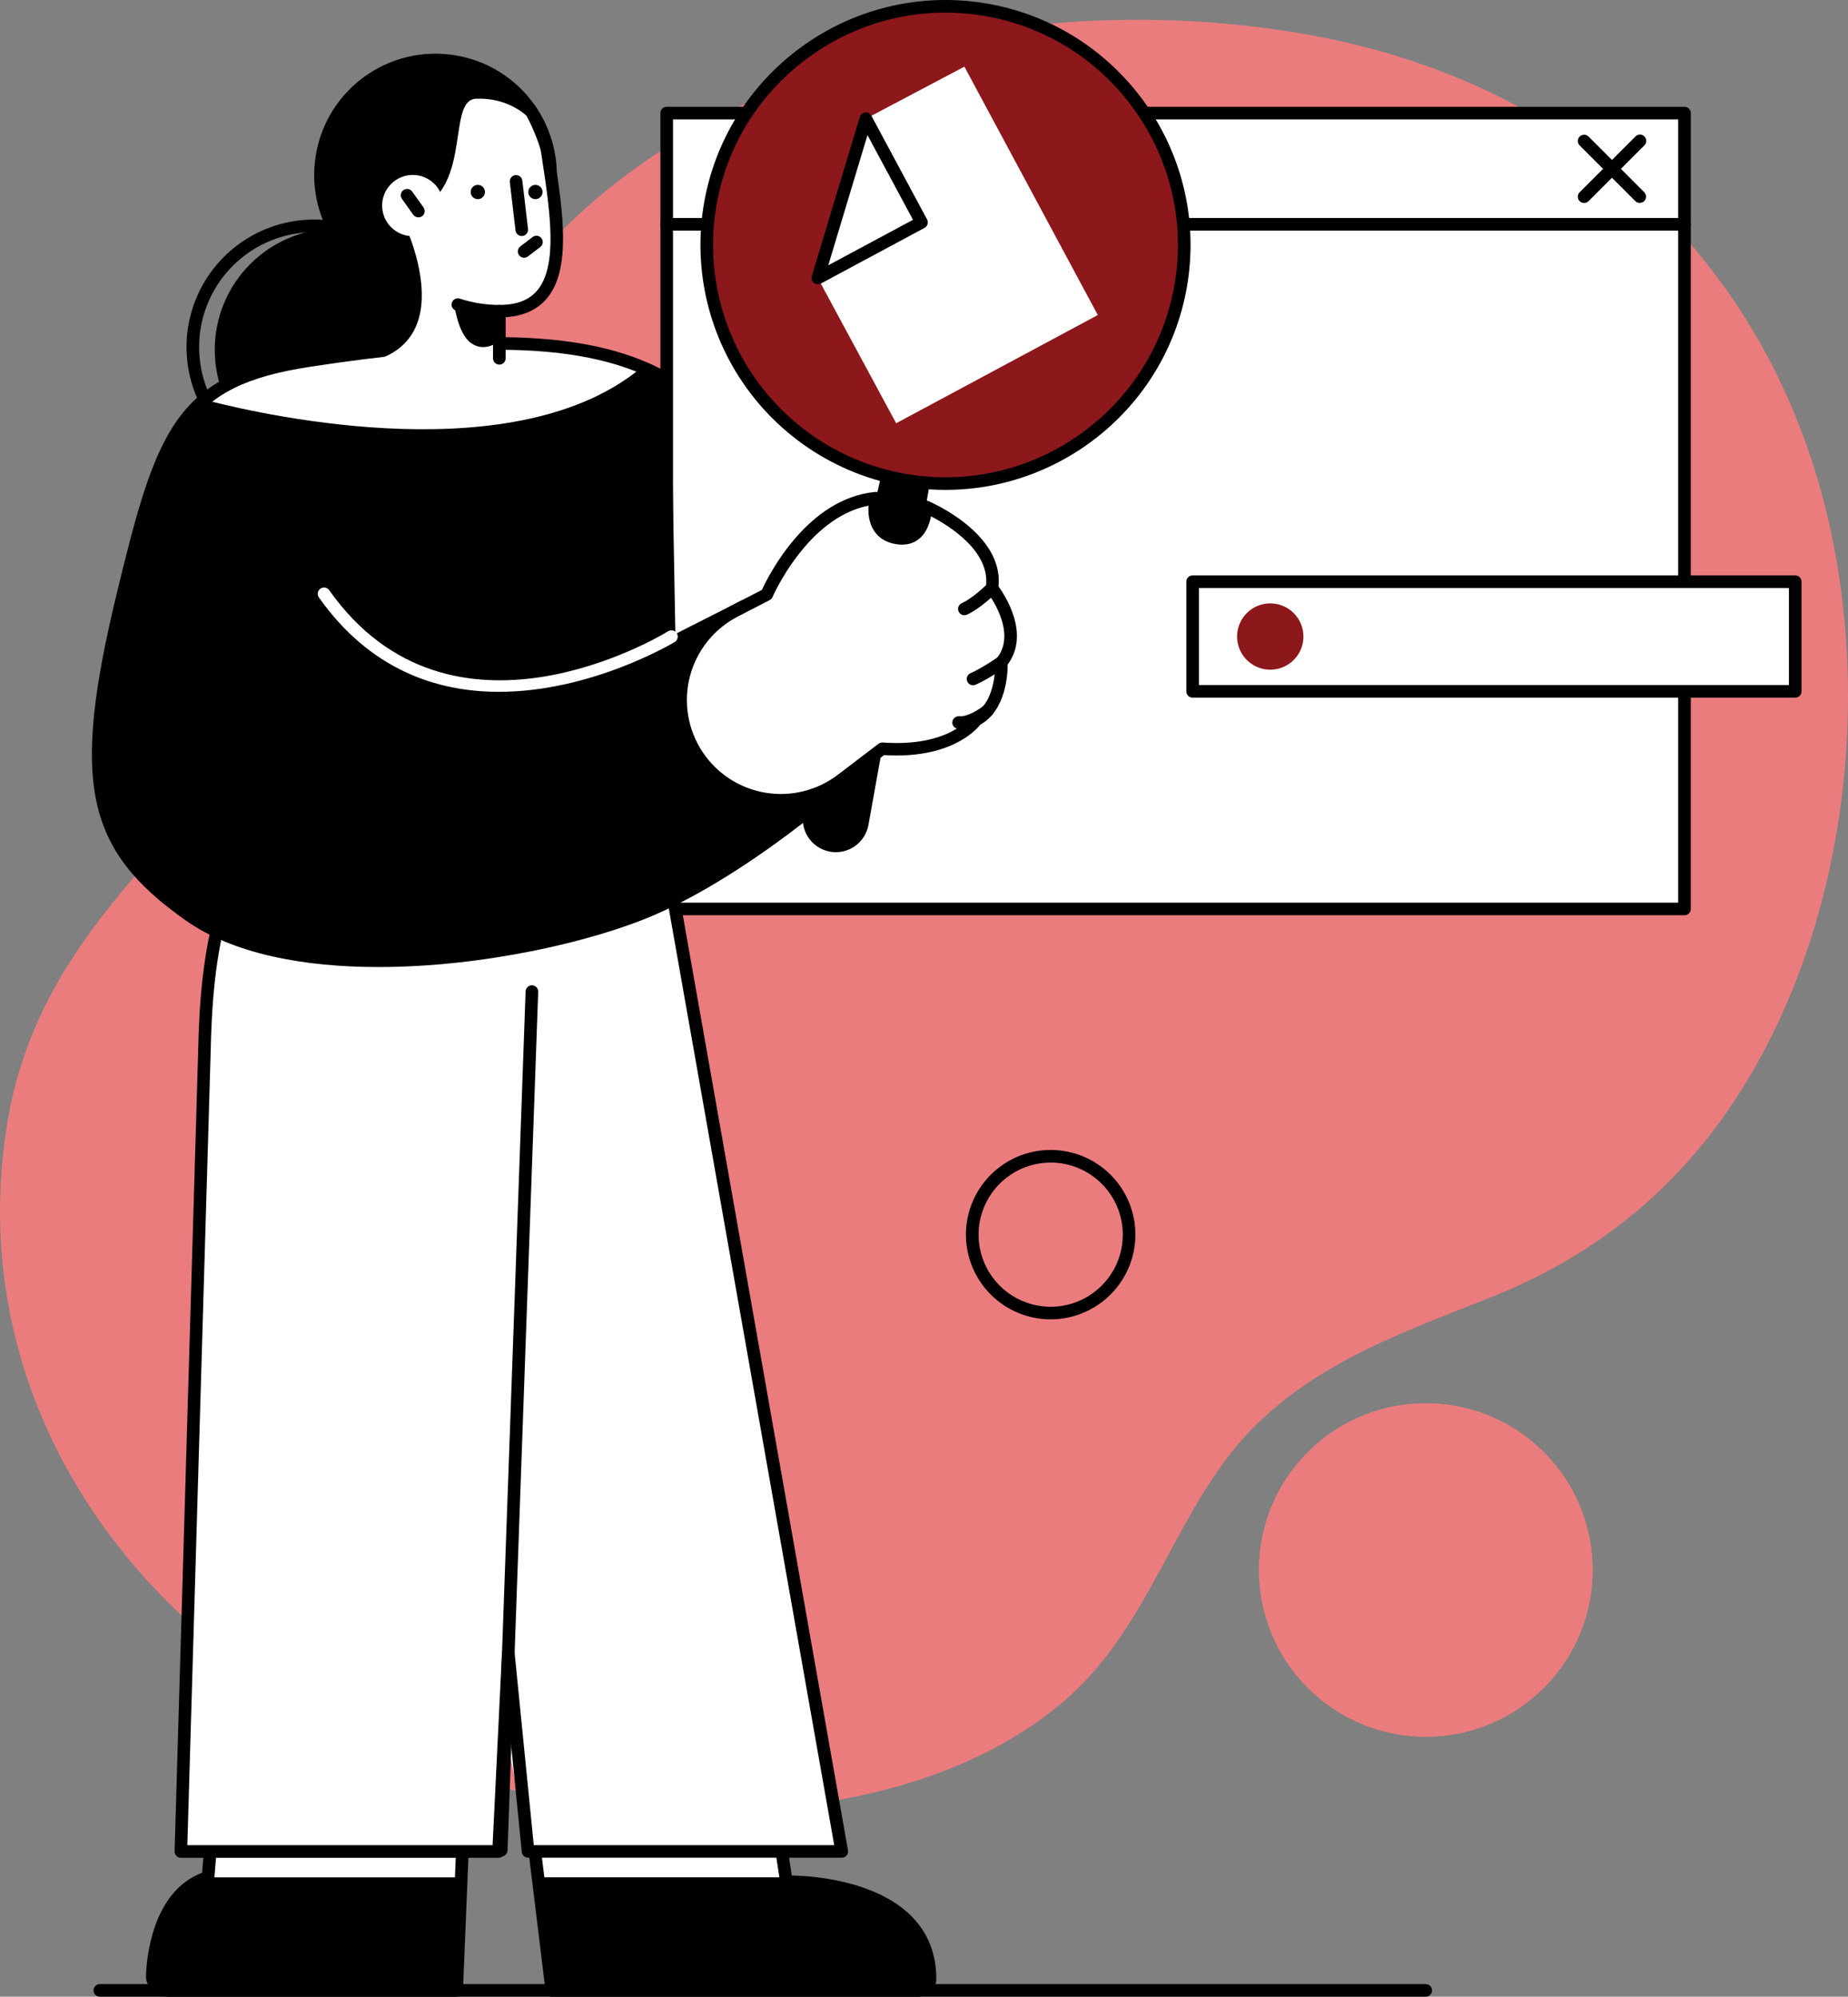 <svg width="434" height="469" viewBox="0 0 434 469" fill="none" xmlns="http://www.w3.org/2000/svg">
<rect x="0" y="0" width="434" height="469" fill="#808080" stroke="none"/>
<g clip-path="url(#clip0_3_3950)">
<path d="M362.546 396.462C377.843 381.17 377.843 356.377 362.546 341.085C347.25 325.793 322.449 325.793 307.152 341.085C291.856 356.377 291.856 381.17 307.152 396.462C322.449 411.754 347.25 411.754 362.546 396.462Z" fill="#EB7C7E"/>
<path d="M431.448 132.497C420.836 69.238 376.829 20.442 306.698 8.051C242.792 -3.241 164.963 13.101 123.175 63.797C100.202 91.669 92.47 125.461 73.759 155.102C48.891 194.526 9.106 215.858 1.529 264.849C-9.106 333.62 36.911 392.957 103.691 415.765C147.3 430.671 213.603 430.911 250.099 399.374C267.528 384.314 274.02 362.087 287.006 344.025C302.351 322.686 325.607 314.385 349.817 304.841C381.9 292.188 403.644 270.092 417.768 239.795C433.03 207.025 437.381 167.834 431.448 132.497Z" fill="#EB7C7E"/>
<path d="M130.402 45.658C132.924 30.13 122.376 15.5 106.844 12.979C91.311 10.459 76.676 21.003 74.155 36.531C71.634 52.058 82.181 66.689 97.713 69.209C113.246 71.73 127.881 61.185 130.402 45.658Z" fill="black"/>
<path d="M78.928 110.635C94.664 110.635 107.42 97.883 107.42 82.152C107.42 66.421 94.664 53.669 78.928 53.669C63.193 53.669 50.437 66.421 50.437 82.152C50.437 97.883 63.193 110.635 78.928 110.635Z" fill="black"/>
<path d="M73.778 111.493C67.85 111.494 62.055 109.737 57.125 106.445C52.196 103.153 48.354 98.474 46.085 92.999C43.816 87.524 43.222 81.5 44.378 75.687C45.534 69.875 48.389 64.536 52.58 60.345C56.772 56.155 62.112 53.301 67.926 52.144C73.74 50.988 79.766 51.581 85.243 53.849C90.72 56.117 95.401 59.957 98.695 64.884C101.988 69.812 103.746 75.605 103.746 81.531C103.737 89.474 100.577 97.09 94.959 102.707C89.341 108.324 81.723 111.484 73.778 111.493ZM73.778 54.527C68.435 54.526 63.212 56.11 58.77 59.077C54.327 62.043 50.864 66.26 48.819 71.195C46.775 76.129 46.239 81.558 47.281 86.797C48.323 92.035 50.895 96.847 54.673 100.624C58.45 104.401 63.264 106.973 68.503 108.015C73.743 109.058 79.175 108.523 84.111 106.479C89.047 104.435 93.266 100.974 96.234 96.534C99.202 92.093 100.786 86.872 100.786 81.531C100.778 74.372 97.929 67.509 92.866 62.447C87.803 57.385 80.938 54.537 73.778 54.527Z" fill="black"/>
<path d="M395.6 26.566H156.573V213.501H395.6V26.566Z" fill="white"/>
<path d="M395.6 54.165H156.574C156.181 54.165 155.805 54.009 155.527 53.731C155.25 53.454 155.094 53.078 155.094 52.685C155.094 52.293 155.25 51.917 155.527 51.639C155.805 51.362 156.181 51.206 156.574 51.206H395.6C395.993 51.206 396.369 51.362 396.647 51.639C396.924 51.917 397.08 52.293 397.08 52.685C397.08 53.078 396.924 53.454 396.647 53.731C396.369 54.009 395.993 54.165 395.6 54.165Z" fill="black"/>
<path d="M395.6 214.98H156.573C156.181 214.979 155.806 214.823 155.529 214.546C155.252 214.268 155.097 213.893 155.097 213.501V26.566C155.096 26.372 155.134 26.18 155.208 26C155.282 25.821 155.391 25.658 155.528 25.52C155.665 25.383 155.828 25.274 156.007 25.2C156.187 25.125 156.379 25.087 156.573 25.087H395.6C395.794 25.087 395.987 25.124 396.167 25.199C396.346 25.273 396.51 25.382 396.647 25.519C396.785 25.657 396.894 25.82 396.968 26C397.042 26.179 397.08 26.372 397.08 26.566V213.501C397.08 213.893 396.924 214.27 396.646 214.547C396.369 214.824 395.992 214.98 395.6 214.98ZM158.053 212.022H394.12V28.042H158.053V212.022Z" fill="black"/>
<path d="M385.102 47.675C384.908 47.675 384.716 47.637 384.536 47.563C384.357 47.488 384.194 47.379 384.057 47.241L370.982 34.173C370.704 33.896 370.549 33.519 370.549 33.127C370.549 32.734 370.705 32.358 370.983 32.081C371.261 31.804 371.638 31.648 372.03 31.648C372.423 31.649 372.799 31.805 373.076 32.083L386.135 45.137C386.342 45.344 386.482 45.608 386.539 45.895C386.596 46.181 386.567 46.479 386.455 46.749C386.343 47.019 386.154 47.25 385.911 47.412C385.668 47.575 385.382 47.662 385.089 47.662L385.102 47.675Z" fill="black"/>
<path d="M372.031 47.676C371.738 47.676 371.452 47.59 371.208 47.428C370.964 47.265 370.774 47.034 370.662 46.764C370.55 46.494 370.52 46.196 370.577 45.909C370.634 45.622 370.775 45.358 370.982 45.151L384.057 32.083C384.192 31.938 384.356 31.821 384.537 31.74C384.719 31.66 384.915 31.616 385.113 31.613C385.312 31.609 385.509 31.646 385.694 31.72C385.878 31.794 386.045 31.905 386.186 32.046C386.326 32.186 386.437 32.353 386.512 32.538C386.586 32.722 386.623 32.919 386.619 33.118C386.616 33.316 386.572 33.512 386.491 33.694C386.41 33.875 386.294 34.039 386.148 34.174L373.076 47.242C372.939 47.38 372.776 47.489 372.597 47.563C372.417 47.638 372.225 47.676 372.031 47.676Z" fill="black"/>
<path d="M194.743 200.016C195.759 200.221 196.805 200.221 197.821 200.016C198.836 199.812 199.801 199.407 200.659 198.825C201.516 198.244 202.249 197.497 202.814 196.629C203.379 195.761 203.766 194.789 203.951 193.77L218.42 113.291L207.118 110.99L188.725 190.624C188.489 191.636 188.459 192.686 188.636 193.71C188.812 194.734 189.192 195.713 189.753 196.588C190.314 197.464 191.044 198.218 191.901 198.807C192.758 199.395 193.724 199.807 194.743 200.016Z" fill="black"/>
<path d="M261.693 97.167C283.588 75.278 283.588 39.79 261.693 17.902C239.798 -3.987 204.299 -3.987 182.403 17.902C160.508 39.79 160.508 75.278 182.404 97.167C204.299 119.055 239.798 119.055 261.693 97.167Z" fill="#8C181B"/>
<path d="M222.084 115.067C213.769 115.072 205.552 113.276 197.998 109.803C190.444 106.329 183.732 101.26 178.325 94.945C172.919 88.63 168.945 81.219 166.678 73.222C164.41 65.225 163.904 56.831 165.192 48.619C170.125 17.279 199.623 -4.221 230.963 0.701C262.303 5.622 283.816 35.111 278.9 66.451C274.454 94.779 249.915 115.067 222.084 115.067ZM222.015 2.962C195.615 2.962 172.338 22.204 168.122 49.08C165.88 63.377 169.41 77.98 177.936 89.676C186.463 101.372 199.288 109.203 213.59 111.447C243.315 116.115 271.313 95.723 275.973 65.994C280.633 36.265 260.241 8.288 230.506 3.626C227.697 3.184 224.858 2.961 222.015 2.959V2.962Z" fill="black"/>
<path d="M257.817 73.998L210.462 99.414L192.06 65.303L203.339 27.888L226.484 15.658L257.817 73.998Z" fill="white"/>
<path d="M192.059 66.78C191.829 66.78 191.601 66.726 191.395 66.623C191.19 66.519 191.011 66.369 190.873 66.184C190.736 65.999 190.644 65.784 190.604 65.557C190.564 65.33 190.579 65.097 190.645 64.876L201.922 27.461C202.006 27.181 202.172 26.932 202.398 26.746C202.624 26.56 202.9 26.445 203.191 26.416C203.483 26.384 203.777 26.441 204.036 26.579C204.296 26.717 204.507 26.929 204.645 27.188L217.716 51.532C217.902 51.878 217.942 52.283 217.828 52.658C217.715 53.034 217.457 53.349 217.111 53.534L192.776 66.606C192.556 66.724 192.309 66.784 192.059 66.78ZM203.727 31.735L194.519 62.309L214.418 51.631L203.727 31.735Z" fill="black"/>
<path d="M421.605 136.636H280.087V162.39H421.605V136.636Z" fill="white"/>
<path d="M421.606 163.866H280.087C279.695 163.866 279.318 163.71 279.041 163.433C278.763 163.155 278.607 162.779 278.607 162.387V136.632C278.608 136.241 278.765 135.865 279.042 135.588C279.319 135.312 279.695 135.156 280.087 135.156H421.606C421.8 135.156 421.992 135.194 422.172 135.268C422.351 135.342 422.514 135.45 422.652 135.587C422.789 135.725 422.898 135.887 422.973 136.067C423.047 136.246 423.086 136.438 423.086 136.632V162.387C423.086 162.581 423.048 162.774 422.974 162.953C422.9 163.133 422.791 163.296 422.653 163.434C422.516 163.571 422.352 163.68 422.173 163.754C421.993 163.829 421.8 163.867 421.606 163.866ZM281.567 160.907H420.129V138.112H281.561L281.567 160.907Z" fill="black"/>
<path d="M306.109 149.513C306.109 151.054 305.652 152.56 304.795 153.841C303.939 155.122 302.721 156.12 301.297 156.709C299.873 157.298 298.306 157.452 296.794 157.15C295.283 156.849 293.894 156.106 292.805 155.015C291.716 153.925 290.976 152.536 290.676 151.024C290.377 149.512 290.533 147.946 291.125 146.523C291.717 145.1 292.717 143.885 294 143.031C295.283 142.177 296.791 141.722 298.332 141.725C300.396 141.727 302.375 142.549 303.833 144.009C305.292 145.47 306.11 147.449 306.109 149.513Z" fill="#8C181B"/>
<path d="M124.911 429.198L129.591 467.517H215.355C217.217 467.517 218.404 466.445 218.414 464.858C218.535 441.217 184.69 442.006 184.69 442.006L182.184 425.522L124.911 429.198Z" fill="white"/>
<path d="M215.373 468.997H129.595C129.231 468.997 128.88 468.862 128.609 468.62C128.337 468.377 128.165 468.043 128.125 467.682L123.445 429.363C123.422 429.164 123.44 428.962 123.498 428.771C123.555 428.579 123.651 428.401 123.779 428.247C123.907 428.094 124.065 427.968 124.243 427.877C124.422 427.786 124.617 427.732 124.816 427.719L182.089 424.043C182.459 424.019 182.824 424.134 183.113 424.366C183.402 424.598 183.593 424.93 183.648 425.296L185.95 440.527C190.462 440.612 205.352 441.553 213.88 449.916C217.892 453.861 219.911 458.884 219.881 464.864C219.881 467.304 218.023 468.997 215.373 468.997ZM130.903 466.038H215.356C215.948 466.058 216.928 465.887 216.935 464.848C216.961 459.703 215.241 455.39 211.824 452.027C202.814 443.17 184.911 443.479 184.724 443.479C184.368 443.474 184.024 443.346 183.752 443.118C183.479 442.889 183.294 442.573 183.227 442.223L180.925 427.101L126.572 430.589L130.903 466.038Z" fill="black"/>
<path d="M48.871 440.954L50.515 420.973H109.153L107.242 467.507H39.673C37.486 467.507 35.726 465.972 35.772 464.105C35.956 457.878 38.18 444.242 48.871 440.954Z" fill="white"/>
<path d="M107.242 468.997H39.676C38.922 469.007 38.172 468.867 37.472 468.585C36.772 468.302 36.135 467.884 35.599 467.353C35.17 466.925 34.833 466.415 34.607 465.854C34.381 465.292 34.271 464.691 34.283 464.085C34.379 460.772 35.48 444.39 47.464 439.893L49.019 420.874C49.05 420.505 49.218 420.16 49.491 419.908C49.764 419.657 50.121 419.517 50.492 419.517H109.15C109.35 419.516 109.547 419.556 109.731 419.634C109.915 419.712 110.082 419.827 110.22 419.971C110.358 420.115 110.466 420.286 110.536 420.473C110.607 420.66 110.638 420.859 110.63 421.058L108.722 467.583C108.704 467.964 108.541 468.323 108.265 468.586C107.99 468.849 107.624 468.997 107.242 468.997ZM51.867 422.462L50.344 441.086C50.321 441.381 50.209 441.662 50.024 441.893C49.838 442.124 49.588 442.294 49.305 442.381C38.348 445.748 37.342 461.12 37.249 464.158C37.249 464.367 37.291 464.574 37.372 464.766C37.454 464.959 37.573 465.133 37.723 465.279C37.982 465.529 38.288 465.725 38.623 465.856C38.958 465.987 39.316 466.05 39.676 466.042H105.818L107.598 422.462H51.867Z" fill="black"/>
<path d="M35.773 464.115C35.717 465.982 37.486 467.517 39.673 467.517H107.242L108.344 440.964H48.871C38.18 444.242 35.957 457.878 35.773 464.115Z" fill="black"/>
<path d="M129.591 467.517H215.356C217.217 467.517 218.404 466.445 218.414 464.858C218.536 441.217 184.69 442.006 184.69 442.006L184.549 440.954H126.342L129.591 467.517Z" fill="black"/>
<path d="M334.834 468.997H23.444C23.051 468.997 22.675 468.841 22.397 468.564C22.12 468.286 21.964 467.91 21.964 467.517C21.964 467.125 22.12 466.749 22.397 466.471C22.675 466.194 23.051 466.038 23.444 466.038H334.834C335.227 466.038 335.603 466.194 335.881 466.471C336.158 466.749 336.314 467.125 336.314 467.517C336.314 467.91 336.158 468.286 335.881 468.564C335.603 468.841 335.227 468.997 334.834 468.997Z" fill="black"/>
<path d="M71.259 191.179L155.176 194.137L197.683 434.849H124.02L118.341 404.364L117.098 434.849H42.484L47.996 247.527C48.361 228.308 50.459 197.977 71.259 191.179Z" fill="white"/>
<path d="M197.683 436.352H124.02C123.656 436.352 123.304 436.217 123.033 435.975C122.761 435.732 122.588 435.398 122.547 435.037L119.88 408.28L118.564 434.961C118.546 435.34 118.382 435.698 118.107 435.96C117.832 436.221 117.467 436.368 117.088 436.368H42.484C42.287 436.368 42.091 436.329 41.909 436.252C41.728 436.175 41.563 436.063 41.425 435.921C41.287 435.779 41.179 435.611 41.106 435.426C41.034 435.241 40.999 435.044 41.004 434.846L46.519 247.52C46.97 224.205 50.137 196.564 70.808 189.801C70.973 189.749 71.145 189.725 71.318 189.729L155.238 192.688C155.577 192.699 155.901 192.827 156.157 193.05C156.413 193.273 156.584 193.577 156.642 193.911L199.15 434.622C199.187 434.835 199.177 435.053 199.122 435.262C199.066 435.471 198.965 435.664 198.826 435.83C198.687 435.995 198.514 436.128 198.318 436.219C198.122 436.311 197.909 436.358 197.693 436.358L197.683 436.352ZM125.355 433.393H195.914L153.923 195.597L71.466 192.681C52.79 199.003 49.893 225.32 49.459 247.583L43.997 433.393H115.687L117.893 388.199C117.911 387.826 118.069 387.474 118.336 387.212C118.604 386.951 118.96 386.801 119.334 386.792C119.706 386.776 120.07 386.904 120.351 387.149C120.632 387.393 120.808 387.737 120.843 388.107L125.355 433.393Z" fill="black"/>
<path d="M117.723 436.059C117.524 436.058 117.328 436.017 117.146 435.939C116.963 435.861 116.798 435.747 116.66 435.605C116.522 435.462 116.414 435.293 116.343 435.108C116.271 434.923 116.237 434.726 116.243 434.527L123.435 232.855C123.449 232.462 123.619 232.092 123.907 231.825C124.194 231.557 124.576 231.415 124.969 231.43C125.361 231.444 125.732 231.614 125.999 231.901C126.267 232.189 126.409 232.571 126.395 232.963L119.202 434.636C119.187 435.018 119.025 435.38 118.749 435.645C118.473 435.91 118.105 436.059 117.723 436.059Z" fill="black"/>
<path d="M157.168 151.324L156.04 88.799C137.296 78.332 108.82 79.124 72.429 84.732C42.58 89.335 38.248 100.841 28.804 139.995C18.488 182.753 21.105 198.513 44.408 214.951C71.002 233.716 129.005 224.061 153.229 213.508C178.935 202.307 205.01 177.536 205.01 177.536L174.726 142.402L157.168 151.324Z" fill="black"/>
<path d="M48.732 94.085C63.56 97.889 121.567 110.654 150.733 86.264C132.093 78.529 105.561 79.614 72.439 84.719C61.936 86.337 54.264 89.358 48.732 94.085Z" fill="white"/>
<path d="M88.895 227.144C71.519 227.144 54.879 224.143 43.556 216.154C20.034 199.559 16.706 183.825 27.364 139.637C36.779 100.608 41.235 88.023 72.206 83.257C114.483 76.741 139.769 77.997 156.761 87.494C156.986 87.621 157.175 87.804 157.309 88.026C157.442 88.248 157.515 88.501 157.52 88.76L158.609 148.921L174.065 141.074C174.36 140.925 174.697 140.879 175.022 140.943C175.347 141.007 175.641 141.178 175.857 141.429L206.141 176.563C206.388 176.851 206.516 177.223 206.497 177.602C206.478 177.981 206.314 178.339 206.039 178.601C205.776 178.851 179.478 203.681 153.83 214.856C139.275 221.194 113.359 227.141 88.895 227.144ZM116.611 82.145C104.493 82.145 90.053 83.5 72.656 86.183C43.464 90.683 39.498 101.946 30.235 140.328C19.83 183.47 22.779 197.859 45.257 213.735C71.236 232.079 128.972 222.45 152.63 212.144C174.959 202.416 197.874 182.063 202.945 177.414L174.334 144.24L157.839 152.64C157.616 152.753 157.367 152.809 157.116 152.8C156.866 152.791 156.622 152.719 156.407 152.589C156.192 152.46 156.014 152.278 155.888 152.061C155.763 151.844 155.696 151.598 155.692 151.348L154.577 89.684C145.159 84.631 133.017 82.145 116.611 82.145Z" fill="black"/>
<path d="M246.748 309.894C242.813 309.894 238.966 308.727 235.693 306.541C232.421 304.356 229.87 301.249 228.364 297.614C226.858 293.979 226.464 289.979 227.232 286.12C228 282.261 229.895 278.717 232.678 275.935C235.461 273.153 239.006 271.258 242.866 270.491C246.726 269.723 250.727 270.117 254.363 271.623C257.999 273.128 261.107 275.678 263.294 278.949C265.48 282.221 266.647 286.067 266.647 290.001C266.641 295.275 264.543 300.331 260.812 304.061C257.082 307.79 252.024 309.888 246.748 309.894ZM246.748 273.074C243.398 273.074 240.124 274.068 237.338 275.929C234.553 277.79 232.383 280.435 231.101 283.53C229.819 286.624 229.484 290.029 230.138 293.313C230.792 296.598 232.406 299.615 234.775 301.983C237.144 304.351 240.163 305.963 243.448 306.617C246.734 307.27 250.14 306.934 253.235 305.652C256.33 304.371 258.975 302.2 260.836 299.415C262.698 296.631 263.691 293.357 263.691 290.008C263.687 285.516 261.901 281.21 258.725 278.034C255.549 274.858 251.241 273.072 246.748 273.067V273.074Z" fill="black"/>
<path d="M89.484 84.167C108.068 77.05 93.888 50.184 93.888 50.184C112.346 47.988 104.108 23.181 111.955 23.181H112.205C117.572 23.043 122.787 25.35 125.964 29.677C127.267 31.366 128.141 33.346 128.513 35.446C131.268 53.613 134.672 73.105 117.269 73.105V84.171L89.484 84.167Z" fill="white"/>
<path d="M117.269 85.643C117.075 85.644 116.882 85.606 116.703 85.532C116.523 85.458 116.36 85.349 116.223 85.212C116.085 85.075 115.976 84.912 115.902 84.733C115.827 84.553 115.789 84.361 115.789 84.167V73.101C115.789 72.709 115.945 72.333 116.223 72.055C116.5 71.778 116.876 71.622 117.269 71.622C121.291 71.622 124.175 70.534 126.108 68.292C131.13 62.453 129.157 49.51 127.253 36.995L127.052 35.663C126.773 33.852 124.313 27.983 123.175 26.435C123.06 26.278 122.977 26.101 122.931 25.912C122.885 25.723 122.877 25.527 122.906 25.335C122.936 25.143 123.003 24.959 123.104 24.793C123.205 24.627 123.337 24.482 123.494 24.367C123.651 24.252 123.829 24.169 124.018 24.123C124.206 24.077 124.402 24.069 124.594 24.098C124.786 24.128 124.971 24.195 125.137 24.296C125.303 24.397 125.448 24.529 125.563 24.686C126.987 26.629 129.627 32.931 129.976 35.206L130.18 36.521C132.182 49.697 134.257 63.324 128.351 70.192C126.125 72.786 122.899 74.236 118.749 74.508V84.141C118.752 84.337 118.717 84.532 118.644 84.714C118.571 84.897 118.462 85.063 118.325 85.203C118.187 85.343 118.022 85.454 117.841 85.529C117.66 85.605 117.465 85.644 117.269 85.643Z" fill="black"/>
<path d="M117.268 74.58C113.743 74.585 110.241 74.013 106.9 72.887C106.563 72.73 106.298 72.452 106.157 72.108C106.016 71.765 106.009 71.38 106.138 71.032C106.268 70.684 106.523 70.397 106.854 70.228C107.185 70.06 107.568 70.022 107.926 70.123C110.936 71.117 114.085 71.626 117.255 71.628C117.648 71.628 118.024 71.784 118.302 72.061C118.579 72.339 118.735 72.715 118.735 73.108C118.735 73.5 118.579 73.876 118.302 74.154C118.024 74.431 117.648 74.587 117.255 74.587L117.268 74.58Z" fill="black"/>
<path d="M117.269 80.094C117.269 80.094 114.003 82.931 110.691 80.63C107.38 78.329 106.637 71.109 106.637 71.109L117.269 73.082V80.094Z" fill="black"/>
<path d="M122.534 55.441C122.17 55.44 121.82 55.306 121.55 55.063C121.279 54.821 121.107 54.487 121.067 54.126L119.732 42.774C119.686 42.385 119.797 41.993 120.04 41.685C120.284 41.377 120.639 41.178 121.029 41.132C121.419 41.086 121.811 41.197 122.119 41.441C122.427 41.684 122.626 42.039 122.672 42.429L124.007 53.781C124.052 54.17 123.941 54.562 123.699 54.87C123.456 55.178 123.101 55.378 122.711 55.425L122.534 55.441Z" fill="black"/>
<path d="M110.537 45.098C110.536 45.429 110.634 45.753 110.818 46.028C111.001 46.304 111.262 46.519 111.568 46.646C111.874 46.773 112.211 46.807 112.535 46.743C112.86 46.678 113.159 46.519 113.393 46.285C113.628 46.052 113.788 45.753 113.852 45.429C113.917 45.104 113.884 44.767 113.758 44.462C113.631 44.156 113.417 43.894 113.141 43.71C112.866 43.526 112.542 43.428 112.211 43.428C111.768 43.428 111.342 43.604 111.029 43.917C110.715 44.23 110.538 44.655 110.537 45.098Z" fill="black"/>
<path d="M124.066 45.098C124.066 45.429 124.163 45.753 124.347 46.028C124.53 46.304 124.792 46.519 125.097 46.646C125.403 46.773 125.74 46.807 126.065 46.743C126.39 46.678 126.688 46.519 126.923 46.285C127.157 46.052 127.317 45.753 127.382 45.429C127.447 45.104 127.414 44.767 127.287 44.462C127.16 44.156 126.946 43.894 126.671 43.71C126.395 43.526 126.071 43.428 125.74 43.428C125.297 43.428 124.872 43.604 124.558 43.917C124.244 44.23 124.067 44.655 124.066 45.098Z" fill="black"/>
<path d="M89.744 48.283C89.744 49.706 90.166 51.096 90.956 52.278C91.746 53.46 92.87 54.382 94.184 54.926C95.498 55.47 96.944 55.613 98.339 55.335C99.734 55.058 101.016 54.373 102.022 53.367C103.027 52.362 103.712 51.081 103.99 49.686C104.267 48.291 104.125 46.846 103.581 45.532C103.036 44.218 102.115 43.096 100.932 42.305C99.749 41.515 98.359 41.094 96.936 41.094C95.029 41.094 93.199 41.851 91.851 43.2C90.502 44.548 89.744 46.377 89.744 48.283Z" fill="white"/>
<path d="M98.257 51.055C98.022 51.055 97.789 50.999 97.579 50.892C97.37 50.784 97.188 50.628 97.05 50.437L94.42 46.752C94.3 46.594 94.213 46.414 94.165 46.223C94.116 46.031 94.106 45.831 94.136 45.636C94.166 45.44 94.234 45.253 94.338 45.084C94.441 44.916 94.578 44.77 94.739 44.655C94.9 44.54 95.082 44.458 95.275 44.415C95.468 44.371 95.668 44.367 95.863 44.403C96.057 44.438 96.243 44.512 96.409 44.62C96.574 44.728 96.716 44.868 96.827 45.033L99.458 48.715C99.687 49.032 99.781 49.428 99.719 49.815C99.658 50.202 99.445 50.548 99.129 50.779C98.876 50.962 98.57 51.059 98.257 51.055Z" fill="black"/>
<path d="M123.093 60.537C122.784 60.537 122.481 60.44 122.23 60.26C121.978 60.079 121.789 59.824 121.69 59.531C121.591 59.237 121.586 58.92 121.677 58.624C121.768 58.328 121.949 58.068 122.196 57.88L125.109 55.655C125.422 55.426 125.812 55.33 126.195 55.386C126.579 55.441 126.925 55.645 127.159 55.953C127.394 56.262 127.498 56.65 127.45 57.034C127.402 57.418 127.205 57.768 126.901 58.009L123.988 60.234C123.731 60.431 123.417 60.537 123.093 60.537Z" fill="black"/>
<path d="M117.184 162.502C102.642 162.502 86.929 157.37 74.89 140.331C74.778 140.172 74.698 139.993 74.655 139.803C74.612 139.614 74.607 139.418 74.639 139.226C74.672 139.035 74.743 138.851 74.846 138.687C74.95 138.523 75.085 138.38 75.244 138.268C75.402 138.156 75.582 138.076 75.771 138.033C75.961 137.99 76.157 137.985 76.349 138.017C76.54 138.05 76.723 138.12 76.888 138.224C77.052 138.328 77.195 138.463 77.307 138.621C105.802 178.943 154.877 149.523 156.955 148.25C157.289 148.06 157.684 148.007 158.056 148.103C158.429 148.198 158.749 148.435 158.95 148.763C159.151 149.09 159.216 149.483 159.132 149.858C159.049 150.233 158.822 150.561 158.501 150.772C158.185 150.966 138.99 162.502 117.184 162.502Z" fill="white"/>
<path d="M362.546 396.462C377.843 381.17 377.843 356.377 362.546 341.085C347.25 325.793 322.449 325.793 307.152 341.085C291.856 356.377 291.856 381.17 307.152 396.462C322.449 411.754 347.25 411.754 362.546 396.462Z" fill="#EB7C7E"/>
<path d="M172.568 143.51L180.07 139.637C180.07 139.637 189.087 118.58 205.72 117.025C205.72 117.025 203.606 125.086 210.511 126.319C217.417 127.552 217.385 119.027 217.385 119.027C217.385 119.027 234.718 126.319 232.975 138.154C232.975 138.154 241.098 148.346 235.179 155.578C235.179 155.578 235.669 165.73 229.259 169.077C229.259 169.077 223.843 177.082 207.19 175.862L197.67 183.131C195.074 185.112 192.094 186.533 188.919 187.301C185.744 188.069 182.444 188.169 179.229 187.593C176.014 187.018 172.953 185.78 170.242 183.959C167.531 182.138 165.229 179.772 163.482 177.013C161.735 174.255 160.58 171.162 160.093 167.934C159.605 164.705 159.795 161.41 160.65 158.258C161.505 155.107 163.006 152.168 165.059 149.627C167.111 147.087 169.67 145.001 172.572 143.503L172.568 143.51Z" fill="white"/>
<path d="M183.454 189.459C182.047 189.459 180.642 189.341 179.255 189.107C175.875 188.558 172.645 187.314 169.769 185.456C166.894 183.597 164.434 181.163 162.546 178.308C160.593 175.378 159.28 172.07 158.693 168.599C158.107 165.128 158.26 161.572 159.142 158.164C160.024 154.756 161.615 151.572 163.812 148.821C166.009 146.069 168.762 143.813 171.892 142.198L178.929 138.562C180.465 135.228 189.525 117.058 205.566 115.549C205.803 115.527 206.041 115.563 206.261 115.652C206.481 115.742 206.676 115.883 206.83 116.064C206.983 116.245 207.091 116.46 207.145 116.692C207.198 116.923 207.194 117.164 207.135 117.394C207.135 117.426 206.28 120.819 207.697 123.022C208.328 124.008 209.341 124.603 210.755 124.859C212.127 125.103 213.179 124.899 213.981 124.232C215.54 122.917 215.889 120.03 215.889 119.024C215.889 118.78 215.949 118.539 216.064 118.324C216.18 118.109 216.346 117.925 216.55 117.79C216.754 117.655 216.987 117.573 217.231 117.55C217.474 117.527 217.719 117.565 217.944 117.66C218.681 117.969 235.738 125.297 234.498 137.74C236.12 139.982 241.937 148.97 236.652 156.078C236.652 158.379 236.251 166.815 230.227 170.214C228.98 171.772 222.828 178.308 207.625 177.364L198.548 184.294C194.225 187.634 188.918 189.45 183.454 189.459ZM203.971 118.778C189.574 121.582 181.514 140.035 181.432 140.229C181.295 140.544 181.054 140.802 180.748 140.958L173.246 144.834C170.489 146.26 168.064 148.251 166.128 150.677C164.193 153.103 162.792 155.91 162.016 158.915C161.24 161.92 161.107 165.054 161.626 168.114C162.144 171.173 163.302 174.089 165.025 176.671C166.698 179.181 168.868 181.322 171.401 182.96C173.935 184.599 176.777 185.701 179.754 186.197C182.73 186.694 185.776 186.575 188.705 185.848C191.633 185.121 194.381 183.801 196.779 181.97L206.316 174.701C206.605 174.486 206.962 174.38 207.322 174.402C222.778 175.54 227.856 168.551 228.063 168.255C228.2 168.056 228.384 167.893 228.599 167.781C234.084 164.918 233.732 155.756 233.726 155.663C233.707 155.299 233.824 154.941 234.055 154.658C239.139 148.447 231.907 139.177 231.835 139.085C231.709 138.926 231.617 138.743 231.565 138.547C231.512 138.352 231.5 138.147 231.529 137.947C232.769 129.554 222.847 123.459 218.648 121.276C218.319 122.92 217.609 125.09 215.928 126.503C214.438 127.756 212.534 128.186 210.272 127.785C208.009 127.384 206.326 126.316 205.234 124.62C203.994 122.703 203.859 120.421 203.971 118.778Z" fill="black"/>
<path d="M226.481 144.506C226.141 144.506 225.811 144.39 225.547 144.176C225.283 143.963 225.1 143.664 225.03 143.332C224.96 142.999 225.006 142.653 225.161 142.35C225.317 142.048 225.571 141.808 225.883 141.672C228.514 140.498 231.894 137.142 231.927 137.109C232.204 136.831 232.58 136.674 232.973 136.673C233.365 136.672 233.742 136.827 234.02 137.104C234.298 137.381 234.455 137.757 234.456 138.149C234.457 138.541 234.302 138.918 234.025 139.196C233.871 139.351 230.237 142.977 227.083 144.377C226.894 144.462 226.689 144.505 226.481 144.506Z" fill="black"/>
<path d="M228.513 160.963C228.175 160.961 227.848 160.844 227.585 160.63C227.323 160.416 227.142 160.119 227.071 159.788C227.001 159.458 227.046 159.113 227.199 158.811C227.352 158.509 227.603 158.269 227.912 158.129C230.681 156.903 234.295 154.395 234.334 154.368C234.656 154.144 235.054 154.057 235.441 154.127C235.827 154.196 236.17 154.416 236.394 154.738C236.619 155.06 236.705 155.458 236.636 155.845C236.567 156.231 236.347 156.574 236.024 156.798C235.867 156.91 232.141 159.49 229.118 160.835C228.928 160.919 228.722 160.963 228.513 160.963Z" fill="black"/>
<path d="M225.488 171.211C225.327 171.211 225.159 171.211 225.008 171.191C224.617 171.158 224.255 170.972 224 170.673C223.746 170.375 223.62 169.988 223.65 169.596C223.687 169.208 223.875 168.849 224.173 168.596C224.47 168.343 224.855 168.216 225.245 168.242C227.277 168.41 230.056 166.532 230.964 165.796C231.269 165.548 231.66 165.431 232.051 165.472C232.443 165.512 232.802 165.706 233.05 166.011C233.298 166.317 233.415 166.708 233.375 167.099C233.334 167.49 233.14 167.849 232.835 168.097C232.427 168.419 228.908 171.211 225.488 171.211Z" fill="black"/>
</g>
<defs>
<clipPath id="clip0_3_3950">
<rect width="434" height="469" fill="white"/>
</clipPath>
</defs>
</svg>
